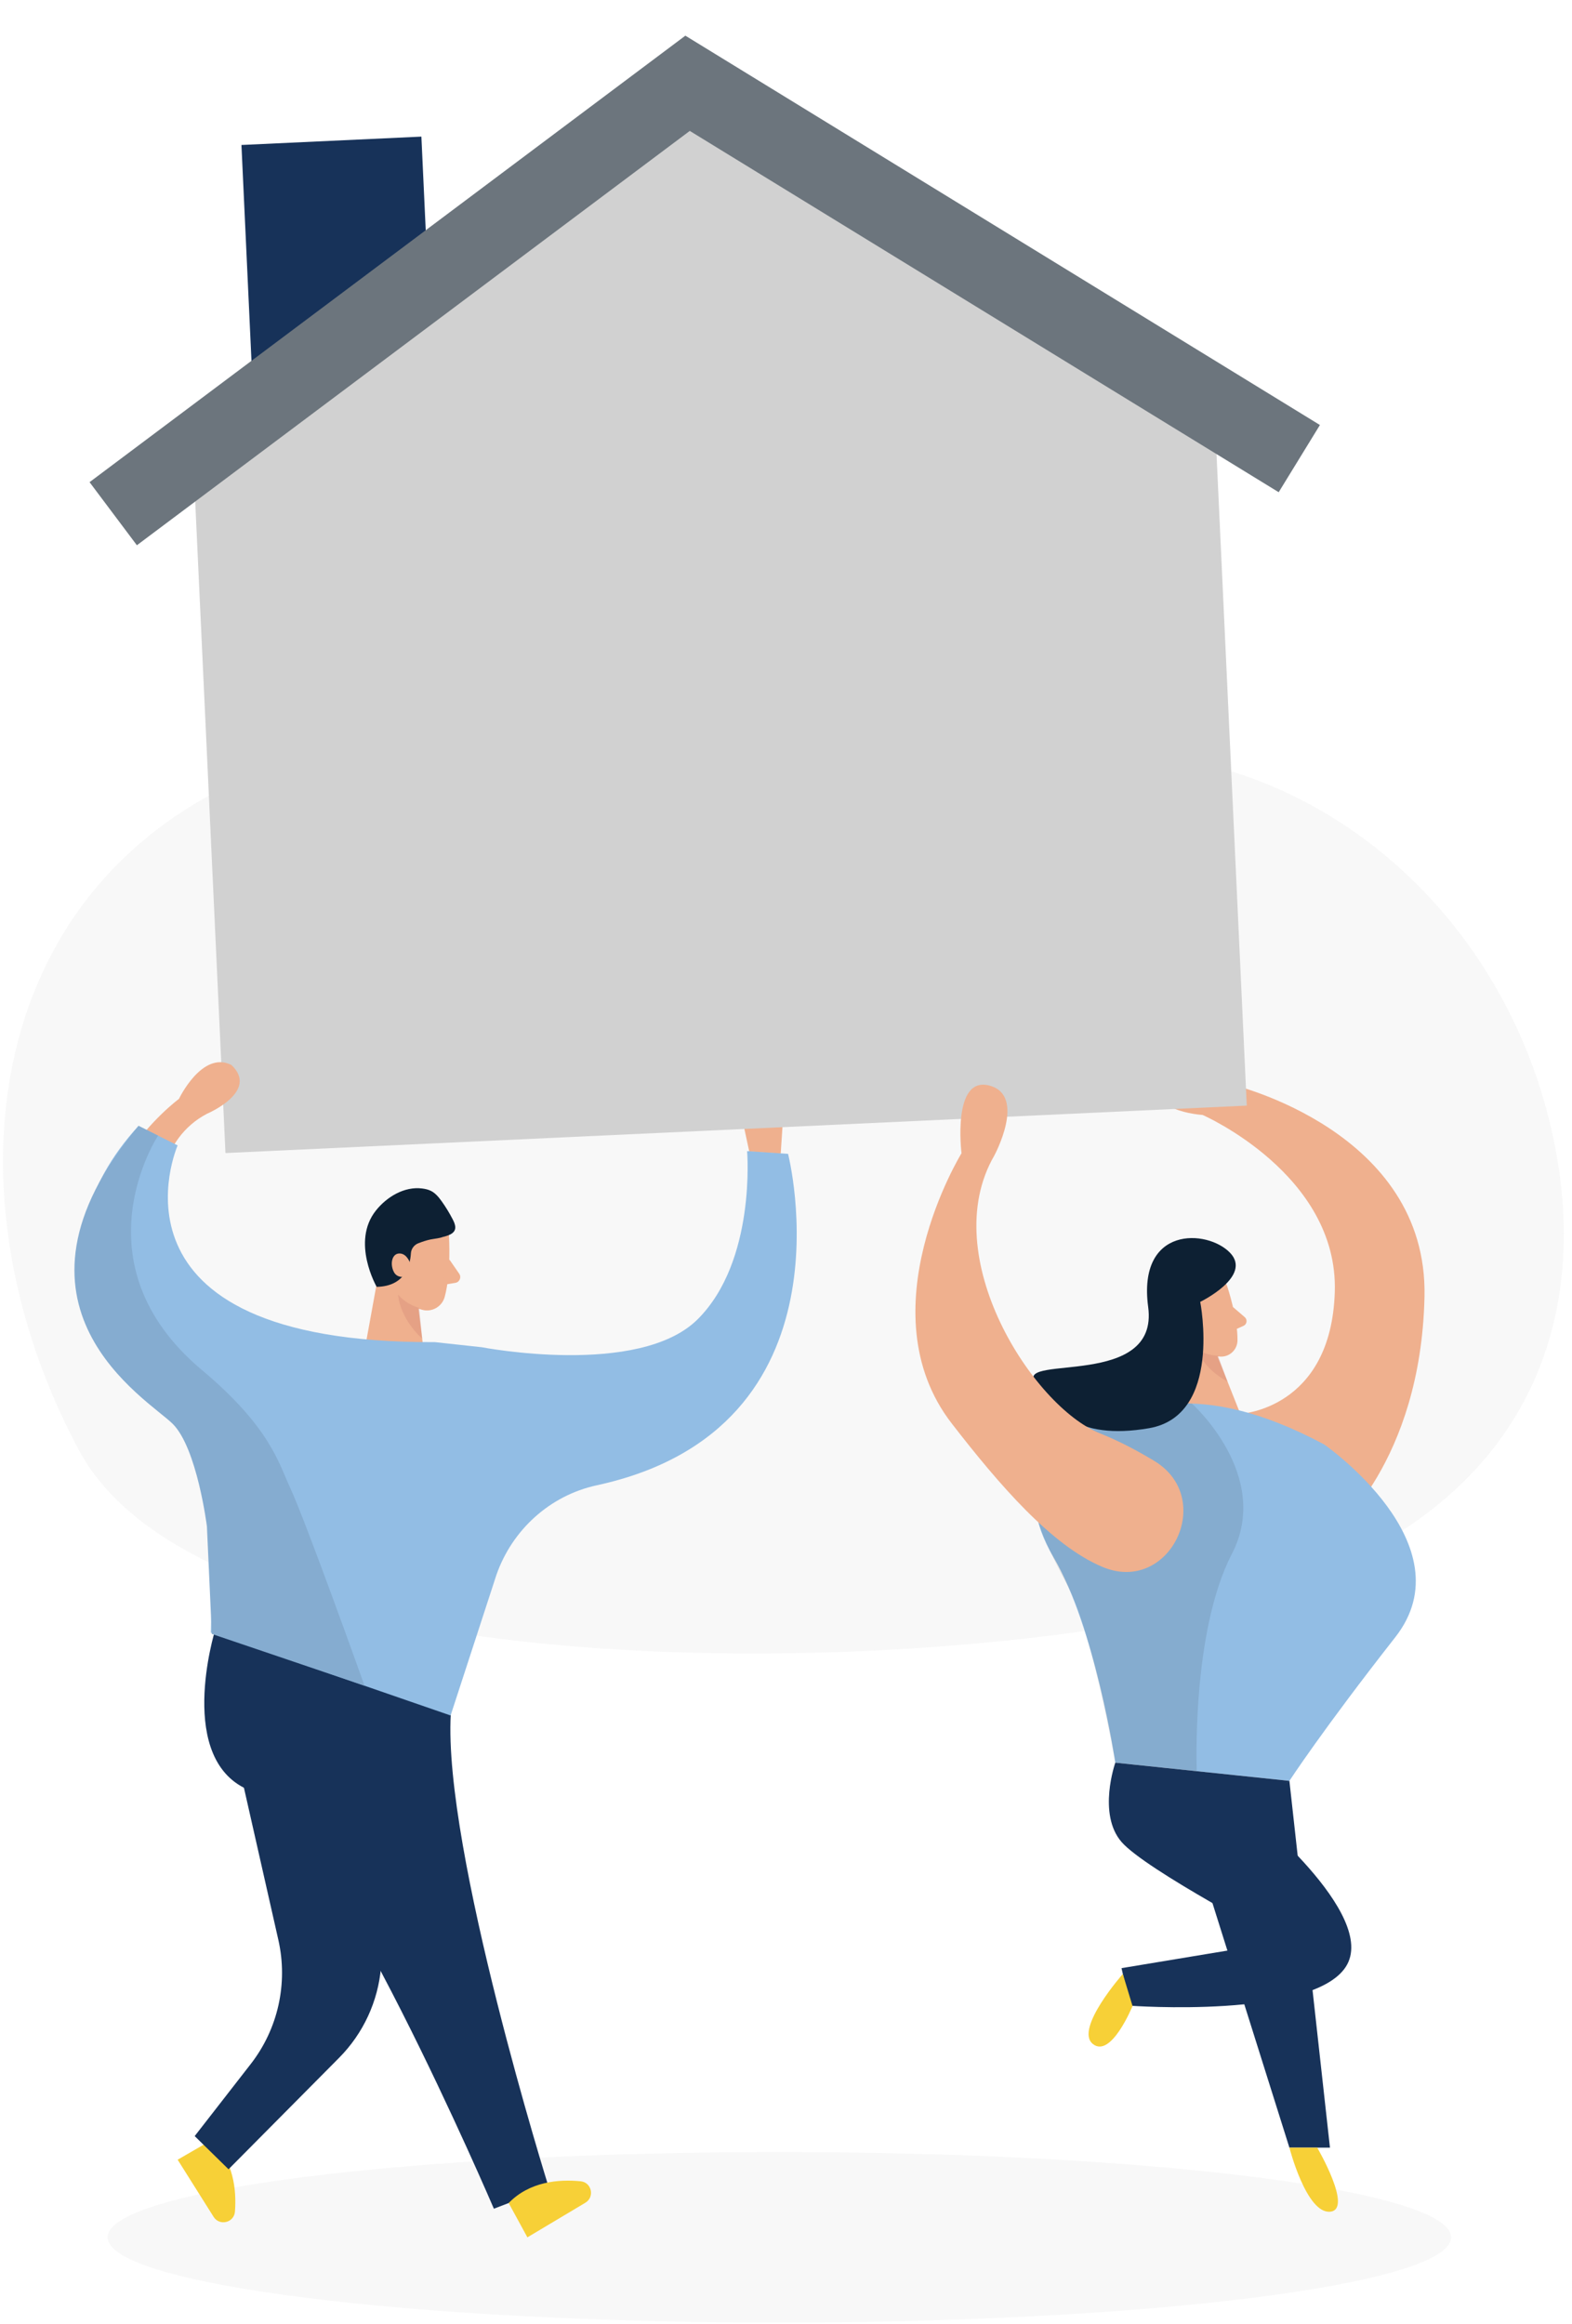 <svg width="140" height="207" viewBox="0 0 140 207" fill="none" xmlns="http://www.w3.org/2000/svg">
<g opacity="0.3">
<path d="M110.775 69.059C125.242 74.049 136.241 87.41 138.793 103.871C140.943 117.74 136.444 134.639 112.31 141.994C87.676 149.501 19.229 151.86 7.044 129.175C-5.141 106.486 -1.793 77.798 24.507 68.189C42.943 61.45 82.521 59.318 110.775 69.059Z" fill="#E6E6E6"/>
</g>
<g opacity="0.03">
<path d="M69.409 206.848C102.447 206.848 129.231 203.448 129.231 199.255C129.231 195.061 102.447 191.661 69.409 191.661C36.37 191.661 9.587 195.061 9.587 199.255C9.587 203.448 36.37 206.848 69.409 206.848Z" fill="#000001"/>
</g>
<path d="M18.835 190.602L15.821 192.345L19.022 197.432C19.549 198.272 20.848 197.956 20.924 196.97C21.071 195.022 20.802 192.424 18.835 190.605V190.602Z" fill="#F7D037"/>
<path d="M21.557 158.479L24.791 172.774C25.664 176.637 24.764 180.692 22.332 183.82L17.339 190.24L20.353 193.196L30.201 183.268C32.354 181.097 33.674 178.239 33.935 175.191L35.423 157.578L21.557 158.479Z" fill="#173259"/>
<path d="M19.148 145.219C19.148 145.219 15.534 156.907 22.361 159.502C29.192 162.093 43.984 196.709 43.984 196.709L48.879 194.831C48.879 194.831 39.447 164.7 40.146 152.65L19.148 145.222V145.219Z" fill="#173259"/>
<path d="M45.3 196.201L46.969 199.258L52.13 196.177C52.982 195.668 52.697 194.363 51.711 194.265C49.769 194.072 47.165 194.281 45.3 196.204V196.201Z" fill="#F7D037"/>
<path d="M39.985 110.103C39.985 110.103 40.196 113.359 39.602 115.51C39.36 116.383 38.444 116.9 37.577 116.646C36.499 116.331 35.133 115.592 34.808 113.862L33.895 110.992C33.895 110.992 33.387 109.172 35.255 107.892C37.124 106.608 39.957 108.115 39.988 110.103H39.985Z" fill="#EFB08E"/>
<path d="M34.058 111.513L32.149 122.031L38.021 122.668L37.053 114.76L34.058 111.513Z" fill="#EFB08E"/>
<path d="M40.014 112.162L40.897 113.439C41.114 113.755 40.93 114.19 40.554 114.251L39.301 114.459L40.017 112.162H40.014Z" fill="#EFB08E"/>
<g opacity="0.31">
<path d="M37.34 116.481C37.34 116.481 36.255 116.236 35.456 115.302C35.456 115.302 35.499 117.259 37.603 119.235L37.34 116.481Z" fill="#CE8172"/>
</g>
<path d="M39.348 110.199C39.116 110.26 38.867 110.309 38.601 110.343C38.243 110.392 37.893 110.493 37.553 110.615L37.281 110.713C36.886 110.857 36.616 111.219 36.592 111.635C36.53 112.674 36.074 114.561 33.547 114.607C33.547 114.607 31.244 110.612 33.48 107.807C34.441 106.6 36.004 105.647 37.587 105.846C37.866 105.88 38.145 105.941 38.396 106.07C38.794 106.275 39.085 106.637 39.345 107.001C39.704 107.503 40.025 108.033 40.31 108.582C40.427 108.808 40.54 109.047 40.546 109.301C40.558 109.902 39.82 110.067 39.348 110.19V110.199Z" fill="#0D2033"/>
<path d="M36.418 113.442C36.611 113.225 36.682 112.919 36.587 112.643C36.434 112.193 36.112 111.592 35.515 111.638C34.871 111.69 34.721 112.652 35.098 113.32C35.371 113.804 36.051 113.853 36.418 113.439V113.442Z" fill="#EFB08E"/>
<path d="M66.727 102.556L66.166 99.94L69.698 100.173L69.529 102.74L66.727 102.556Z" fill="#EFB08E"/>
<path d="M109.318 114.637C109.318 114.637 110.237 117.397 110.209 119.385C110.197 120.191 109.523 120.846 108.717 120.821C107.716 120.794 106.371 120.466 105.7 119.045L104.264 116.775C104.264 116.775 103.415 115.323 104.735 113.795C106.055 112.266 108.843 112.925 109.315 114.634L109.318 114.637Z" fill="#EFB08E"/>
<path d="M104.524 117.189L105.253 126.693L110.461 125.915L107.839 119.311L104.524 117.189Z" fill="#EFB08E"/>
<path d="M106.89 117.776C106.89 117.776 106.608 116.692 105.811 116.971C105.012 117.25 105.41 118.818 106.556 118.702L106.89 117.776Z" fill="#EFB08E"/>
<path d="M114.832 158.605L118.444 191.269H114.832L106.032 163.3L114.832 158.605Z" fill="#173259"/>
<path d="M109.806 116.404L110.854 117.305C111.114 117.528 111.053 117.945 110.74 118.083L109.708 118.545L109.806 116.404Z" fill="#EFB08E"/>
<path d="M110.461 125.916C110.461 125.916 118.551 125.524 118.875 115.054C119.2 104.584 107.101 99.297 107.101 99.297C107.101 99.297 101.498 98.973 103.44 95.628C105.382 92.283 109.707 96.599 109.707 96.599C109.707 96.599 127.185 100.7 126.864 115.486C126.539 130.271 118.661 136.532 118.661 136.532L110.464 125.916H110.461Z" fill="#EFB08E"/>
<path d="M37.528 12.167L21.503 12.912L22.617 36.901L38.642 36.156L37.528 12.167Z" fill="#173259"/>
<path d="M61.401 11.058L17.303 42.89L20.08 102.691L111.036 98.466L108.259 38.666L61.401 11.058Z" fill="#D1D1D1"/>
<path d="M117.55 37.852L61.037 3.177L7.976 42.941L12.191 48.56L61.431 11.659L113.878 43.837L117.55 37.852Z" fill="#6C757D"/>
<path d="M26.261 132.466C30.319 137.5 29.099 132.823 25.826 127.245C24.944 125.745 23.532 124.754 22.345 123.329C14.948 119.848 10.162 103.545 18.429 99.194C18.429 99.194 23.128 97.21 20.605 94.844C17.994 93.538 15.935 97.871 15.935 97.871C15.935 97.871 5.919 105.153 7.987 117.673C9.106 124.454 23.172 128.635 26.261 132.466Z" fill="#EFB08E"/>
<g opacity="0.31">
<path d="M108.476 120.733C108.476 120.733 107.486 120.766 106.586 120.141C106.586 120.141 107.064 121.82 109.324 123.048L108.476 120.733Z" fill="#CE8172"/>
</g>
<path d="M117.945 128.654C117.945 128.654 130.733 137.558 124.258 145.816C117.782 154.074 114.833 158.604 114.833 158.604L99.327 156.984C99.327 156.984 97.548 145.004 93.823 138.688C90.098 132.375 93.177 127.68 97.061 126.709C100.945 125.738 106.452 122.5 117.945 128.651V128.654Z" fill="#92BDE4"/>
<g opacity="0.09">
<path d="M106.138 124.99C106.138 124.99 113.33 131.414 109.707 138.397C106.083 145.381 106.582 157.744 106.582 157.744L99.326 156.987C99.326 156.987 97.375 145.789 95.16 141.368C95.16 141.368 93.083 137.576 92.471 135.576C91.861 133.576 98.75 124.993 98.75 124.993H106.138V124.99Z" fill="#000001"/>
</g>
<path d="M38.709 119.529L42.912 119.986C42.912 119.986 56.91 122.693 62.133 117.495C67.355 112.297 66.537 102.52 66.537 102.52L70.182 102.762C70.182 102.762 76.474 127.227 53.145 132.281C48.98 133.184 45.61 136.244 44.207 140.269L40.13 152.782L18.778 145.403L19.038 134.394C19.121 130.881 17.559 127.515 14.774 125.373C8.857 123.33 2.331 111.147 12.339 100.27L15.82 102.01C15.82 102.01 8.091 119.639 38.712 119.532L38.709 119.529Z" fill="#92BDE4"/>
<path d="M14.078 101.14C14.078 101.14 6.592 112.465 17.993 122.025C24.049 127.103 24.826 130.323 25.825 132.467C27.271 135.57 32.463 150.129 32.463 150.129L18.864 145.52L18.428 135.948C18.428 135.948 17.56 128.986 15.383 126.811C13.207 124.635 -1.151 116.368 12.338 100.27L14.078 101.14Z" fill="#85ACD0"/>
<path d="M99.327 156.988C99.327 156.988 97.722 161.549 99.881 164.045C102.04 166.541 114.201 172.91 114.201 172.91L99.881 175.283L100.638 178.628C100.638 178.628 116.826 179.817 119.849 175.173C122.872 170.533 111.018 161.034 111.018 161.034L114.835 158.605L99.33 156.985L99.327 156.988Z" fill="#173259"/>
<path d="M106.89 115.945C106.89 115.945 108.893 126.062 102.335 127.196C95.777 128.329 93.614 125.456 92.141 123.048C90.668 120.641 103.226 123.661 102.255 116.405C101.284 109.145 107.53 109.47 109.548 111.574C111.564 113.678 106.89 115.945 106.89 115.945Z" fill="#0D2033"/>
<path d="M117.31 191.27C117.31 191.27 120.548 196.814 118.443 196.976C116.339 197.138 114.832 191.27 114.832 191.27H117.31Z" fill="#F7D037"/>
<path d="M100.861 178.658C100.861 178.658 98.941 183.373 97.314 182.025C95.688 180.677 99.997 175.804 99.997 175.804L100.861 178.655V178.658Z" fill="#F7D037"/>
<path d="M98.187 139.552C104.151 142.052 108.335 133.463 102.803 130.112C101.314 129.211 99.657 128.332 97.936 127.643C92 125.269 83.365 111.886 88.544 102.927C88.544 102.927 91.457 97.564 88.112 96.681C84.768 95.802 85.631 102.709 85.631 102.709C85.631 102.709 76.997 116.754 84.768 126.785C88.976 132.219 93.647 137.65 98.187 139.552Z" fill="#EFB08E"/>
</svg>
